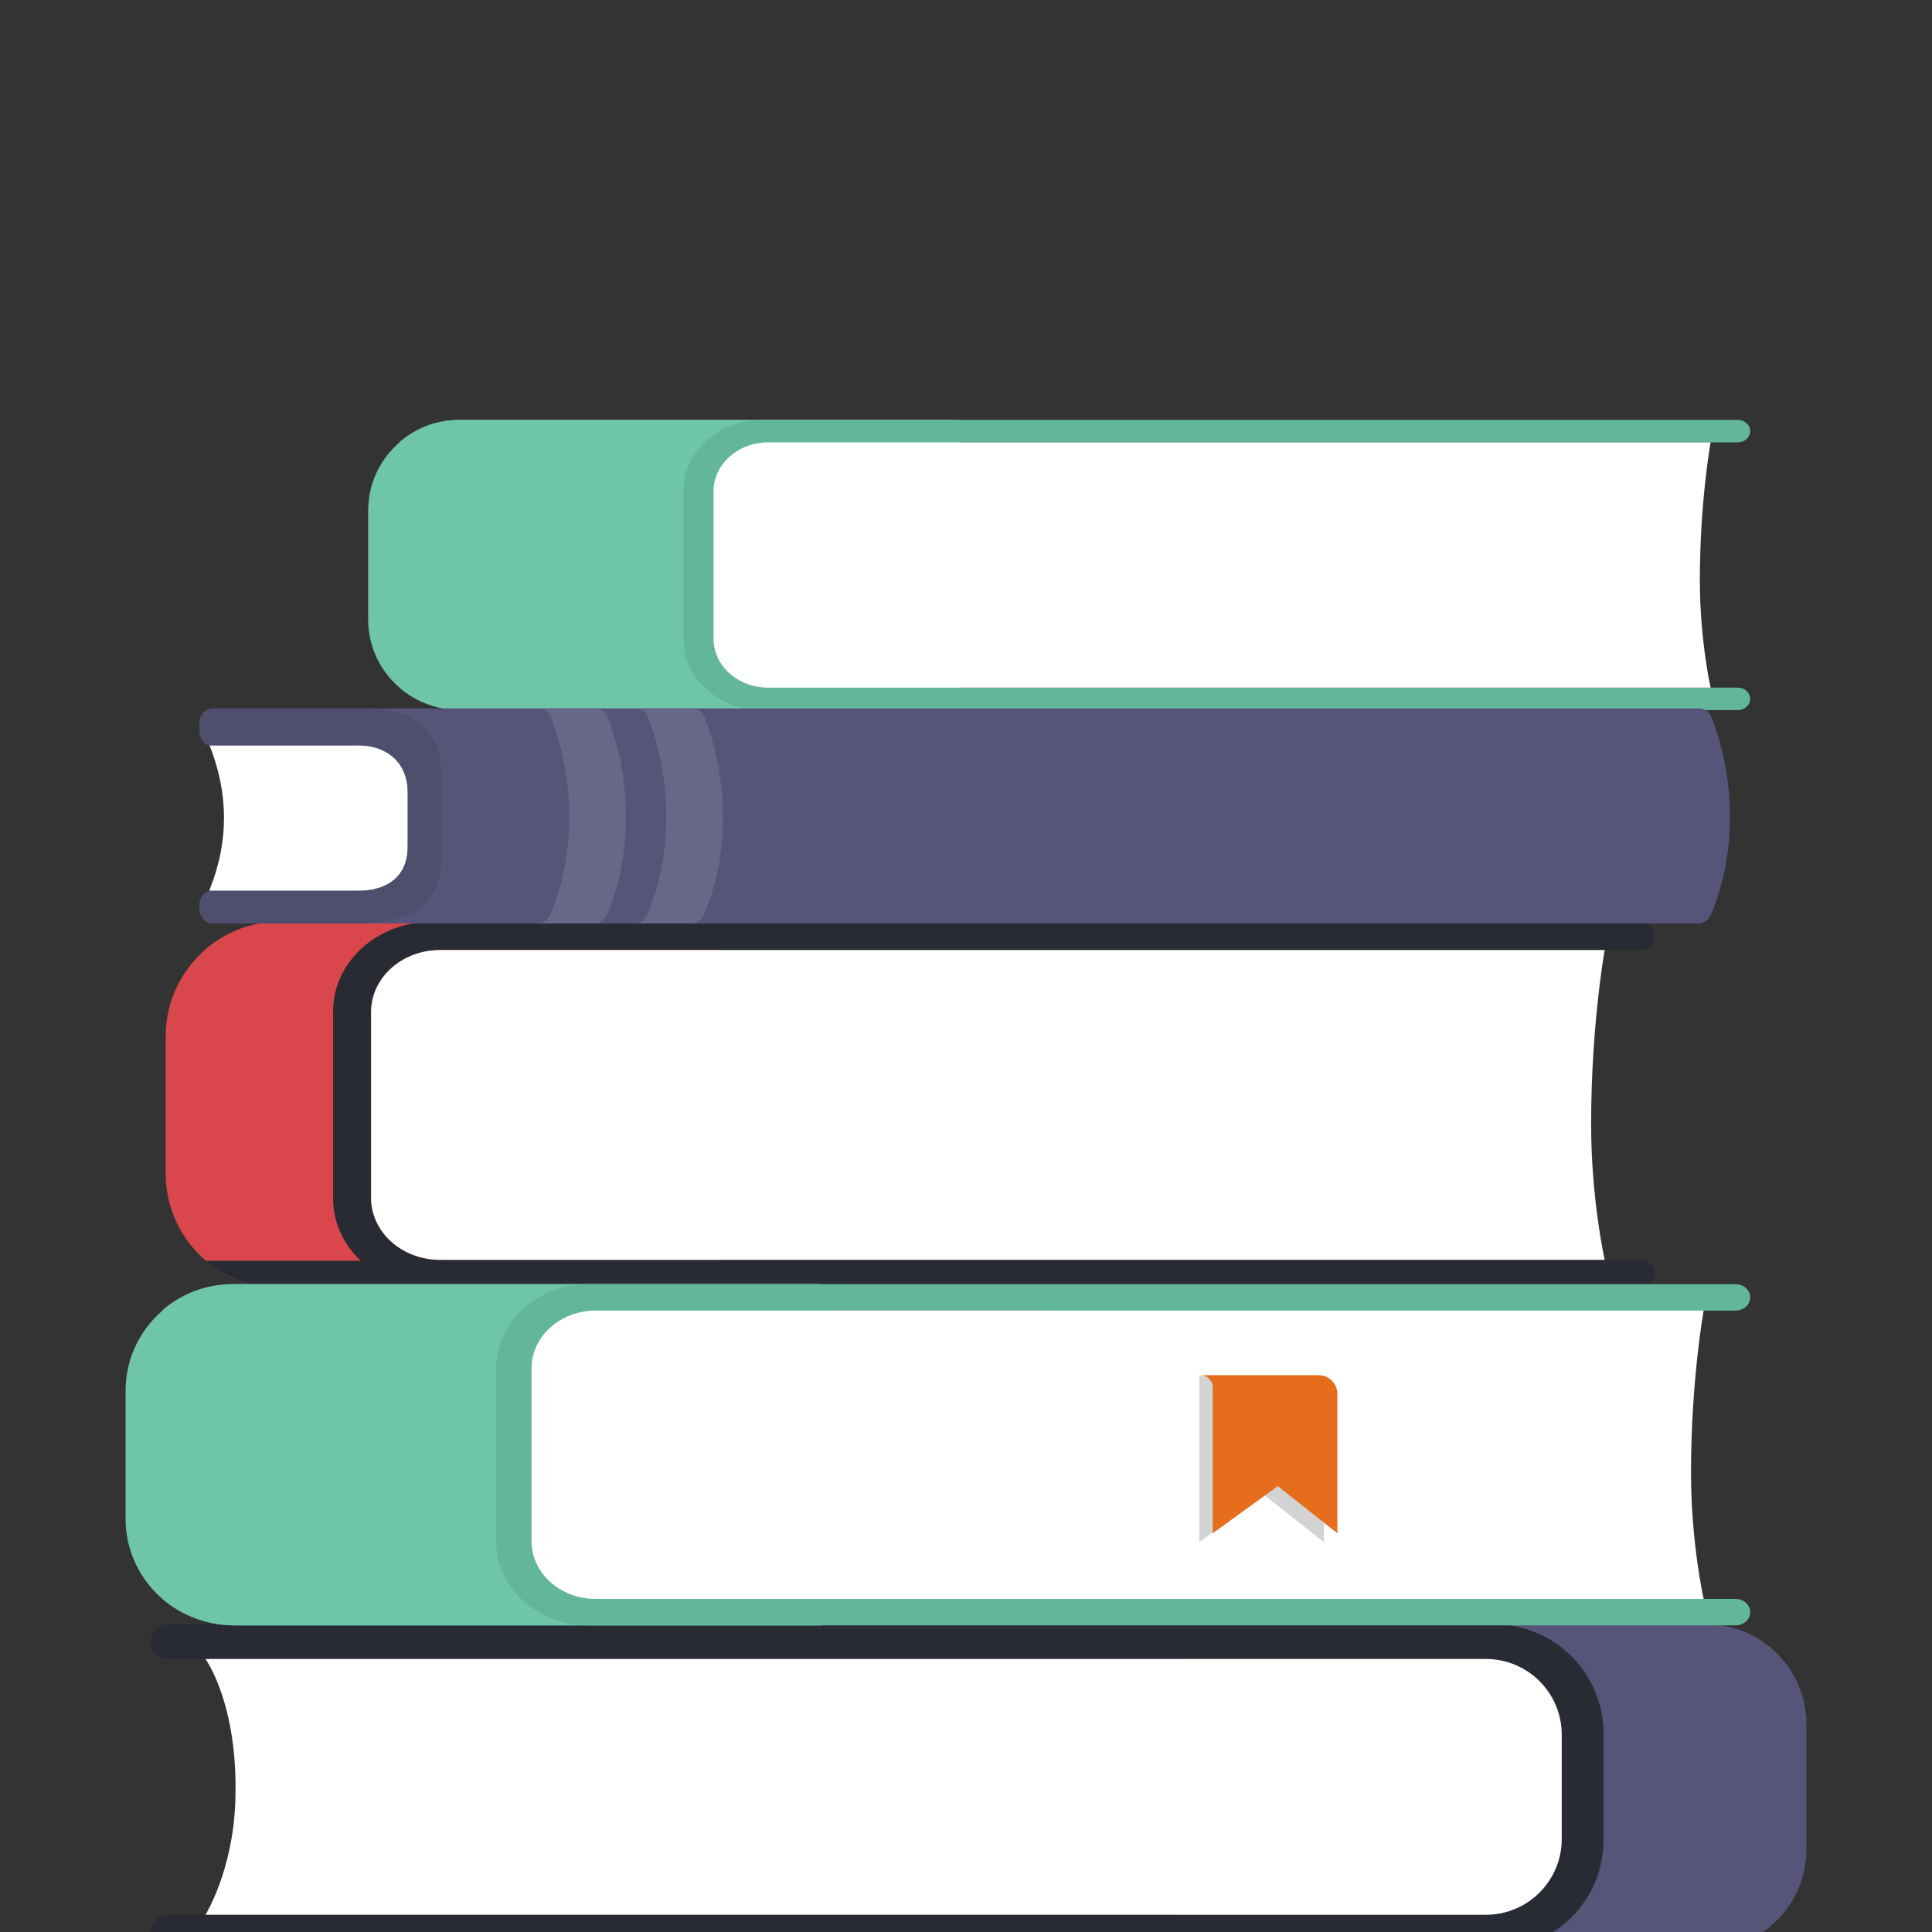 <?xml version="1.0" encoding="UTF-8"?>
<svg xmlns="http://www.w3.org/2000/svg" xmlns:xlink="http://www.w3.org/1999/xlink" version="1.0" id="Layer_1" x="0px" y="0px" viewBox="0 0 500 500" style="enable-background:new 0 0 500 500;" xml:space="preserve">
<rect x="0" y="0" width="500" height="500" fill="#333333" stroke="none"/>
<style type="text/css">
	.st0{fill:#575479;}
	.st1{fill:#282B33;}
	.st2{fill:#FFFFFF;}
	.st3{fill:#D9464C;}
	.st4{fill:#6FC5A8;}
	.st5{fill:#63B799;}
	.st6{fill:#D3D3D3;}
	.st7{fill:#E56D1C;}
	.st8{fill:#676787;}
	.st9{fill:#4E4E6D;}
</style>
<g>
	<g>
		<g>
			<g>
				<path class="st0" d="M304.57,504.53v-84.17h137.02c14.31,0,25.91,11.6,25.91,25.91v32.35c0,14.31-11.6,25.91-25.91,25.91H304.57      z"></path>
			</g>
		</g>
		<g>
			<g>
				<path class="st1" d="M386.68,420.36H43.43c-2.48,0-4.49,2.01-4.49,4.49v0c0,2.48,2.01,4.49,4.49,4.49h341.14      c10.83,0,19.6,8.78,19.6,19.6v26.98c0,10.83-8.78,19.6-19.6,19.6H43.43c-2.48,0-4.49,2.01-4.49,4.49v0      c0,2.48,2.01,4.49,4.49,4.49h343.25c15.64,0,28.31-12.68,28.31-28.31v-27.54C415,433.03,402.32,420.36,386.68,420.36      L386.68,420.36z"></path>
			</g>
		</g>
		<g>
			<g>
				<path class="st2" d="M53.18,495.54c0,0,7.08-11.35,7.72-29.25c0.9-25.21-7.72-36.94-7.72-36.94h331.39      c10.83,0,19.6,8.78,19.6,19.6v26.98c0,10.83-8.78,19.6-19.6,19.6H53.18z"></path>
			</g>
		</g>
	</g>
	<g>
		<g>
			<g>
				<path class="st3" d="M186.64,333.39v-94.87H72.55c-16.39,0-29.67,13.28-29.67,29.67v35.53c0,16.39,13.29,29.67,29.67,29.67      H186.64z"></path>
			</g>
		</g>
		<g>
			<g>
				<path class="st1" d="M53.3,326.29c5.18,4.42,11.9,7.1,19.25,7.1h114.09v-7.1H53.3z"></path>
			</g>
		</g>
		<g>
			<g>
				<path class="st3" d="M53.01,245.87c5.22-4.57,12.05-7.35,19.54-7.35h114.09v7.35H53.01z"></path>
			</g>
		</g>
		<g>
			<g>
				<path class="st1" d="M111.95,238.52h312.2c2.26,0,4.09,1.65,4.09,3.68c0,2.03-1.83,3.68-4.09,3.68H113.87      c-9.85,0-17.83,7.18-17.83,16.03v48.11c0,8.85,7.98,16.03,17.83,16.03h310.29c2.26,0,4.09,1.65,4.09,3.68      c0,2.03-1.83,3.68-4.09,3.68h-312.2c-14.22,0-25.75-10.37-25.75-23.15v-48.56C86.2,248.89,97.73,238.52,111.95,238.52      L111.95,238.52z"></path>
			</g>
		</g>
		<g>
			<g>
				<path class="st2" d="M415.29,326.04c0,0-3.51-15.6-3.51-35.16c0-25.51,3.51-45.01,3.51-45.01H113.87      c-9.85,0-17.83,7.18-17.83,16.03v48.11c0,8.85,7.98,16.03,17.83,16.03H415.29z"></path>
			</g>
		</g>
	</g>
	<g>
		<g>
			<g>
				<path class="st4" d="M212.63,420.64v-88.3H60.89c-16.02,0-28.39,12.37-28.39,27.62v33.07c0,15.25,12.37,27.62,28.39,27.62      H212.63z"></path>
			</g>
		</g>
		<g>
			<g>
				<path class="st4" d="M42.38,414.08c4.92,4.09,11.34,6.56,18.5,6.56h151.75v-6.56H42.38z"></path>
			</g>
		</g>
		<g>
			<g>
				<path class="st4" d="M41.93,339.18c4.86-4.26,11.22-6.84,18.19-6.84h151.75v6.84H41.93z"></path>
			</g>
		</g>
		<g>
			<g>
				<path class="st5" d="M152.39,332.34h296.76c2.1,0,3.8,1.53,3.8,3.42c0,1.89-1.7,3.42-3.8,3.42H154.17      c-9.17,0-16.59,6.68-16.59,14.92v44.78c0,8.24,7.43,14.92,16.59,14.92h294.98c2.1,0,3.8,1.53,3.8,3.42c0,1.89-1.7,3.42-3.8,3.42      H152.39c-13.24,0-23.97-9.65-23.97-21.55v-45.2C128.42,341.99,139.15,332.34,152.39,332.34L152.39,332.34z"></path>
			</g>
		</g>
		<g>
			<g>
				<path class="st2" d="M440.9,413.8c0,0-3.27-14.52-3.27-32.72c0-23.74,3.27-41.9,3.27-41.9H154.17c-9.17,0-16.6,6.68-16.6,14.92      v44.78c0,8.24,7.43,14.92,16.6,14.92H440.9z"></path>
			</g>
		</g>
		<g>
			<g>
				<polygon class="st6" points="310.37,356.09 310.37,399.13 327.21,386.93 342.63,399.13 342.63,356.09     "></polygon>
			</g>
		</g>
		<g>
			<g>
				<path class="st7" d="M346.11,396.81v-36.06c0-2.68-2.17-4.86-4.86-4.86H310.7c1.77,0.03,3.19,1.48,3.17,3.26l-0.02,2.16v35.5      l16.84-12.2L346.11,396.81z"></path>
			</g>
		</g>
	</g>
	<g>
		<g>
			<g>
				<path class="st4" d="M248.51,183.79v-75.12H119.43c-13.63,0-24.15,10.52-24.15,23.49v28.13c0,12.98,10.52,23.49,24.15,23.49      H248.51z"></path>
			</g>
		</g>
		<g>
			<g>
				<path class="st4" d="M103.69,178.21c4.19,3.48,9.65,5.58,15.74,5.58h129.09v-5.58H103.69z"></path>
			</g>
		</g>
		<g>
			<g>
				<path class="st4" d="M103.3,114.49c4.13-3.62,9.54-5.82,15.47-5.82h129.09v5.82H103.3z"></path>
			</g>
		</g>
		<g>
			<g>
				<path class="st5" d="M197.26,108.67h252.45c1.79,0,3.24,1.3,3.24,2.91c0,1.61-1.45,2.91-3.24,2.91H198.78      c-7.8,0-14.12,5.68-14.12,12.69v38.09c0,7.01,6.32,12.69,14.12,12.69h250.93c1.79,0,3.24,1.3,3.24,2.91      c0,1.61-1.45,2.91-3.24,2.91H197.26c-11.26,0-20.39-8.21-20.39-18.33V127C176.87,116.88,186,108.67,197.26,108.67L197.26,108.67      z"></path>
			</g>
		</g>
		<g>
			<g>
				<path class="st2" d="M442.7,177.97c0,0-2.78-12.36-2.78-27.84c0-20.2,2.78-35.64,2.78-35.64H198.78      c-7.8,0-14.12,5.68-14.12,12.69v38.09c0,7.01,6.32,12.69,14.12,12.69H442.7z"></path>
			</g>
		</g>
	</g>
	<g>
		<g>
			<g>
				<path class="st0" d="M55.12,238.99h384.45c1.46,0,2.66-1.02,3.27-2.44c6.51-15.27,6.45-34.53,0.08-51      c-0.53-1.36-1.8-2.22-3.19-2.22l-384.61,0c-1.91,0-3.46,1.64-3.46,3.66v2.43c0,1.93,1.42,3.54,3.24,3.66l0.43,0.03      c1.82,0.12,3.24,1.72,3.24,3.66v29.98c0,2.02-1.55,3.66-3.46,3.66l0,0c-1.91,0-3.46,1.64-3.46,3.66v1.25      C51.66,237.35,53.21,238.99,55.12,238.99z"></path>
			</g>
		</g>
		<g>
			<g>
				<path class="st8" d="M157.21,185.55c-0.53-1.36-1.8-2.22-3.19-2.22h-14.67c1.39,0,2.66,0.87,3.19,2.22      c6.38,16.47,6.43,35.73-0.08,51c-0.6,1.42-1.81,2.44-3.27,2.44h14.67c1.46,0,2.66-1.02,3.27-2.44      C163.64,221.28,163.58,202.02,157.21,185.55z"></path>
			</g>
		</g>
		<g>
			<g>
				<path class="st8" d="M182.31,185.55c-0.53-1.36-1.8-2.22-3.19-2.22h-14.67c1.39,0,2.66,0.87,3.19,2.22      c6.38,16.47,6.43,35.73-0.08,51c-0.6,1.42-1.81,2.44-3.27,2.44h14.67c1.46,0,2.66-1.02,3.27-2.44      C188.74,221.28,188.68,202.02,182.31,185.55z"></path>
			</g>
		</g>
		<g>
			<g>
				<path class="st2" d="M54.24,192.89h38.53c7.04,0,12.75,4.17,12.75,12.17v14.08c0,8-5.71,11.4-12.75,11.4H54.22      c0.01-0.11,0.03-0.21,0.03-0.31c5.07-12.6,4.85-25.03,0-37.3C54.24,192.92,54.24,192.91,54.24,192.89z"></path>
			</g>
		</g>
		<g>
			<g>
				<path class="st9" d="M93.16,183.33H55.12c-1.91,0-3.46,1.64-3.46,3.66v2.43c0,1.7,1.09,3.14,2.59,3.55      c0-0.01-0.01-0.02-0.01-0.03c0-0.01,0-0.03,0-0.04h38.53c7.04,0,12.75,4.17,12.75,12.17v14.08c0,8-5.71,11.4-12.75,11.4H54.24      c-1.48,0.42-2.58,1.83-2.58,3.53v1.25c0,2.02,1.55,3.66,3.46,3.66h38.03c12.5,0,21.09-4.73,21.09-17.23v-20.43      C114.25,186.77,105.47,183.18,93.16,183.33z"></path>
			</g>
		</g>
	</g>
</g>
</svg>
